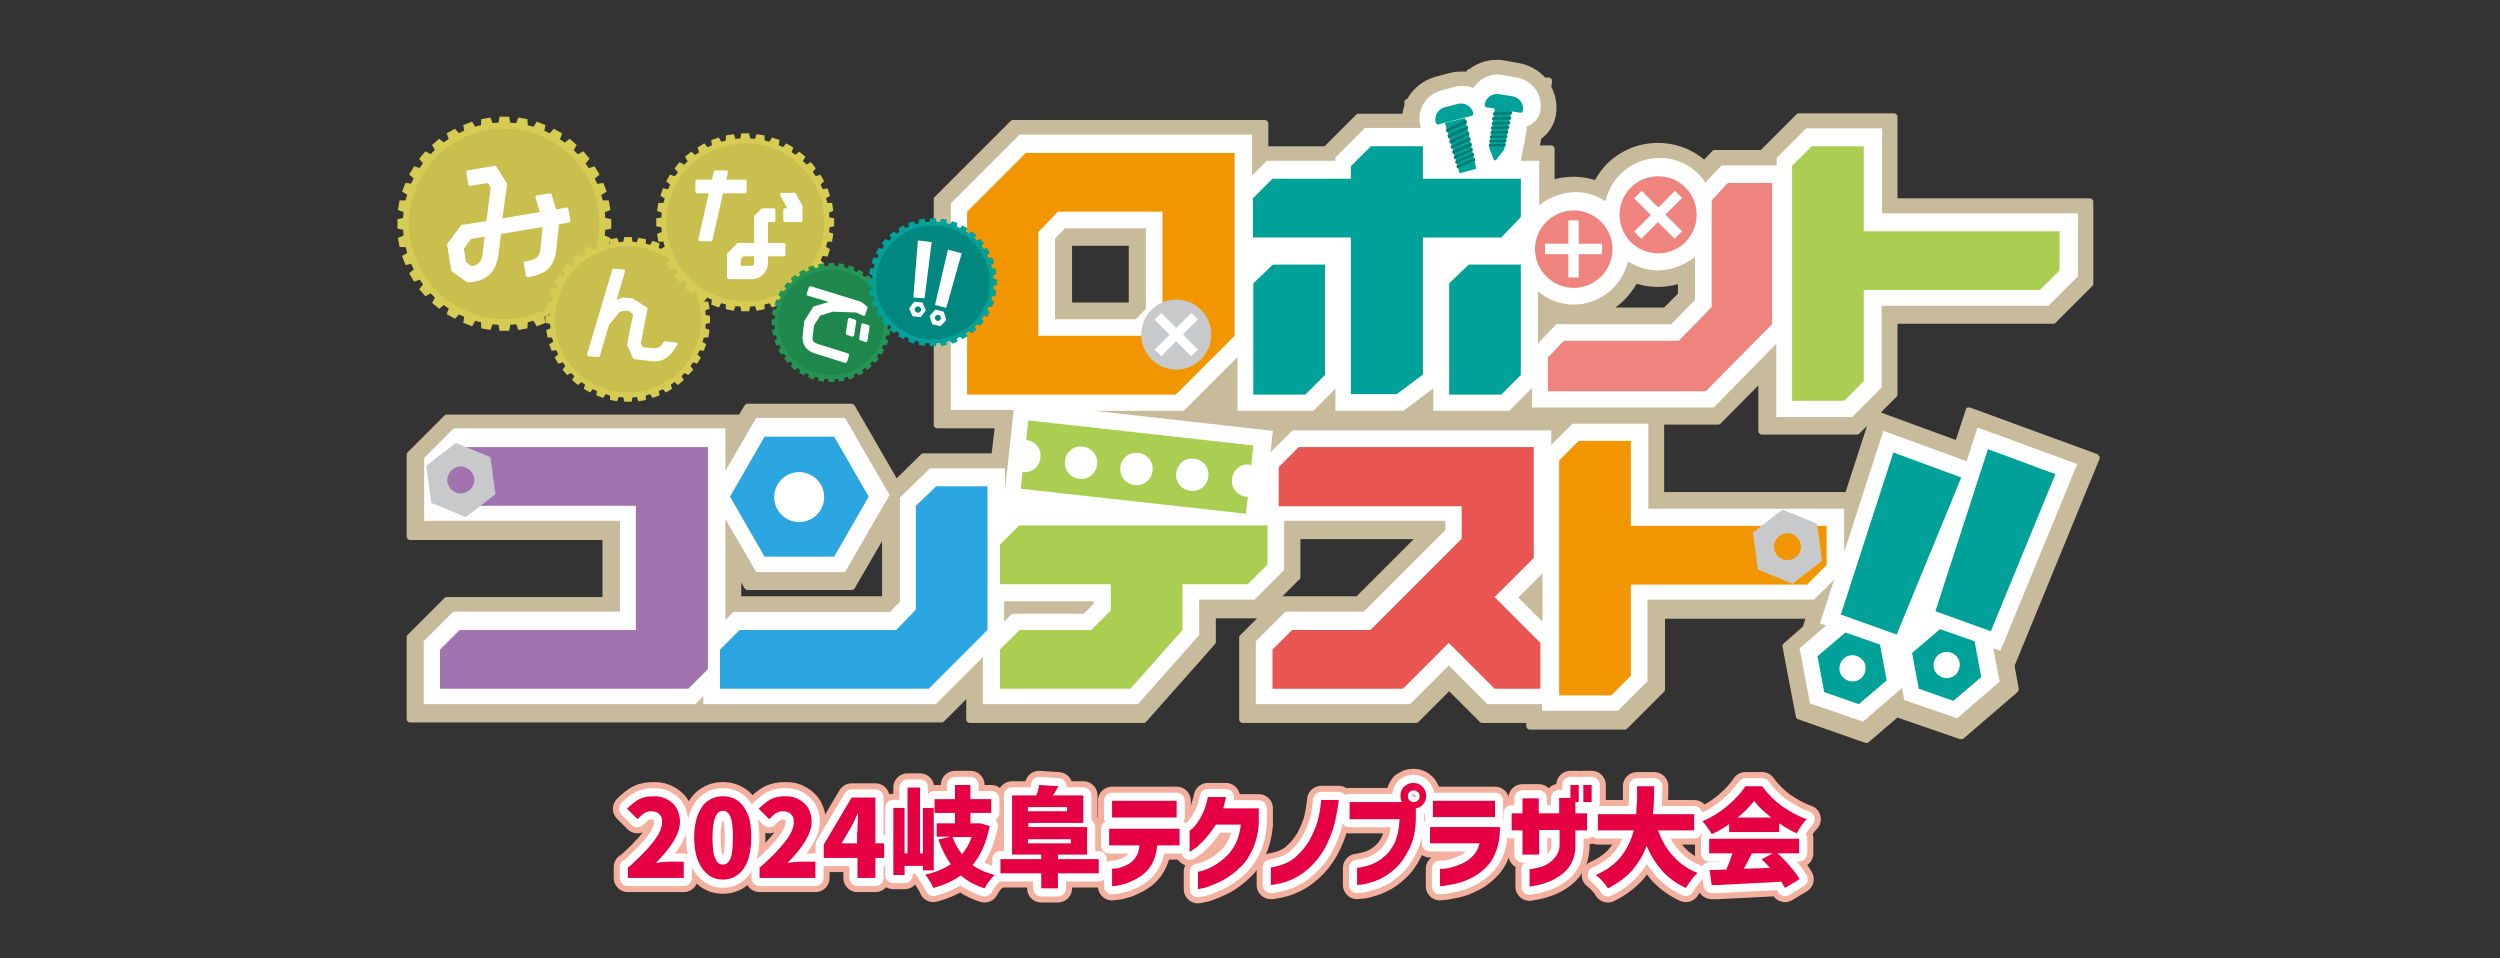 <?xml version="1.0" encoding="UTF-8"?>
<svg xmlns="http://www.w3.org/2000/svg" id="_レイヤー_1" data-name="レイヤー 1" version="1.1" viewBox="0 0 600 230">
  <rect x="0" y="0" width="600" height="230" fill="#333333" stroke="none"/>
  <defs>
    <style>
      .cls-1 {
        fill: #1e884c;
      }

      .cls-1, .cls-2, .cls-3, .cls-4, .cls-5, .cls-6, .cls-7, .cls-8, .cls-9, .cls-10, .cls-11, .cls-12, .cls-13, .cls-14, .cls-15, .cls-16, .cls-17 {
        stroke-width: 0px;
      }

      .cls-2 {
        fill: #d6cc54;
      }

      .cls-3 {
        fill: #2ca6e0;
      }

      .cls-4 {
        fill: #a174af;
      }

      .cls-5 {
        fill: #e95550;
      }

      .cls-6 {
        fill: #f29600;
      }

      .cls-18 {
        stroke-width: 3.9px;
      }

      .cls-18, .cls-19 {
        stroke: #fff;
      }

      .cls-18, .cls-19, .cls-20 {
        stroke-linejoin: round;
      }

      .cls-18, .cls-20 {
        fill: none;
        stroke-linecap: round;
      }

      .cls-7 {
        fill: #c8c9ca;
      }

      .cls-8 {
        fill: #00a199;
      }

      .cls-19 {
        stroke-width: .8px;
      }

      .cls-19, .cls-16 {
        fill: #fff;
      }

      .cls-9 {
        fill: #008780;
      }

      .cls-10 {
        fill: #c9bf4f;
      }

      .cls-20 {
        stroke: #f4b09f;
        stroke-width: 6.8px;
      }

      .cls-11 {
        fill: #e50044;
      }

      .cls-12 {
        fill: #a9ce52;
      }

      .cls-13 {
        fill: #249353;
      }

      .cls-14 {
        fill: #c8bb9b;
      }

      .cls-15 {
        fill: #ee847d;
      }

      .cls-17 {
        fill: #007d73;
      }
    </style>
  </defs>
  <g>
    <path class="cls-14" d="M503.6,109.3c0-.2-.3-.4-.5-.4l-30.3-11.1c-.2,0-.4,0-.6,0-.2,0-.3.3-.4.5l-2.4,7.3-18-6.6,3.8-3.8c.2-.2.2-.4.2-.6v-16.9h37.3c.2,0,.4,0,.6-.2l8.9-8.9c.2-.2.2-.4.2-.6v-19.6c0-.4-.4-.8-.8-.8h-46.2v-19.6c0-.4-.4-.8-.8-.8h-22.8c-.2,0-.4,0-.6.2l-8.6,8.6h-11.1c-.2,0-.4,0-.6.3l-1.9,2c-6.9-5.7-16.9-5.3-23.3,1-1.2,1.2-2.1,2.5-2.9,3.9-3.2-1-6.5-1-9.7-.2v-7.3c0-.4-.4-.8-.8-.8h-2.7l.3-1.6s0,0,0,0c1.9-1.4,3.1-3.4,3.5-5.6.4-2.4,0-4.8-1.1-6.9l.2-1.2c0-.2,0-.5-.2-.7-.2-.2-.4-.3-.6-.3h-.9c-1.7-1.9-4-3.1-6.5-3.5l-3.4-.6c-2.9-.5-5.9.3-8.3,2.1-.1,0-.3,0-.4.2-.1,0-.2.2-.3.4-1.3-.1-2.6,0-3.9.3l-3.4.9c-2.9.8-5.4,2.7-6.9,5.4h-.1c-.2,0-.4.2-.5.4-.1.2-.1.4,0,.6v.3c-.2.7-.4,1.4-.5,2.2h-10.5c-.2,0-.4,0-.6.2l-7.6,7.6h-13.5v-5.5c0-.4-.4-.8-.8-.8h-60.4c-.2,0-.4,0-.6.2l-18.3,18.3c-.2.2-.2.4-.2.6v54.1c0,.4.4.8.8.8h13.8l-.7,6h-16.3c-.2,0-.4,0-.6.2l-5.9,5.8-10.1-17.5c-.1-.2-.4-.4-.7-.4h-25c-.3,0-.6.2-.7.4l-1.3,2.2c0,0-.2,0-.3,0h-69.8c-.2,0-.4,0-.6.2l-8.9,8.9c-.2.2-.2.4-.2.6v19.6c0,.4.4.8.8.8h46.2v13.7h-37.3c-.2,0-.4,0-.6.2l-8.9,8.9c-.2.2-.2.4-.2.6v19.6c0,.4.4.8.8.8h127.5c.2,0,.4,0,.6-.2l5.4-5.4v4.9c0,.4.4.8.8.8h41.8c.2,0,.4,0,.6-.3l16.5-18.6c.1-.1.2-.3.2-.5v-5.7h9.9l-4.1,4.1c-.2.2-.2.4-.2.6v19.6c0,.4.4.8.8.8h41.6c.2,0,.4,0,.6-.2l7.4-7.4,7.4,7.4c.2.2.4.2.6.2h10.5v.8c0,.4.4.8.8.8h22.8c.2,0,.4,0,.6-.2l8.9-8.9c.2-.2.2-.4.2-.6v-16.9h33.7l-.6,1.9-4.6,4c-.2.2-.3.5-.3.8l3.2,16.8c0,.3.3.5.5.6l16.2,5.7c0,0,.2,0,.3,0,.2,0,.4,0,.5-.2l6.9-5.9,15,5.2c.3,0,.6,0,.8-.1l13-11.2c.2-.2.3-.5.3-.8l-1-5.5,20.4-49.7c0-.2,0-.4,0-.6ZM442.9,118.1h-43.5v-16.2h12.9c.2,0,.4,0,.6-.2l9.1-9.2v11c0,.4.4.8.8.8h22.8c.2,0,.4,0,.6-.2l1.9-1.9-5.2,16ZM402.7,70.5l-3.3,3.3h-11.7c2.1-1.5,3.8-3.5,5.1-5.7,3.2,1,6.6,1,9.9.1v2.3ZM257.3,72.6v-13.6h0c0,0,13.6,0,13.6,0v13.6h0c0,0-13.6,0-13.6,0ZM311.9,139.1c.2-.2.2-.4.2-.6v-9.1h27.2l-13.7,13.7h-17.8l4.1-4.1ZM211.7,129.7v13.4h0c0,0-33.8,0-33.8,0v-3.3l.8,1.4c.1.2.4.4.7.4h25c.3,0,.6-.2.7-.4l6.7-11.5Z"></path>
    <path class="cls-16" d="M498.6,111.4l-24-8.8-2.6,8.1-20-7.3-9.4,29.1v-10.4h-47v-20.4h-18.2l-5.1,5.1v-3.5h-62.1l-5.3,5.3.6-5.2-42.9-4.8h21.5l12.9-12.9v12.9h18.2l5.3-5.3v5.3h16.3l7.2-5.4v5.4h18.2l5.5-5.5v4.7h43.6l15-15.3v17.6h18.2l7.1-7.1v-19.6h40l7.1-7.1v-15.1h-47v-20.4h-18.2l-7.1,7.1v1.8h-13.2l-3.9,4.1c-.5-.7-1-1.4-1.6-2h0c-5.2-5.2-13.6-5.2-18.8,0-1.9,1.9-3,4.1-3.6,6.5-2.1-1.4-4.6-2.2-7.3-2.2s-6.3,1.2-8.6,3.2v-10.7h-4.4l.6-3.2.2-.9h0l.2-.8v-.3h0l.2-1.2h0l.2-1.2v-.7c.6-.1,1-.4,1.4-.7,1-.7,1.7-1.8,1.9-3,.3-1.8-.1-3.7-1.2-5.2-1.1-1.5-2.7-2.5-4.5-2.8l-3.4-.6c-2.8-.5-5.5.8-7,3.1-1.3-.5-2.8-.6-4.3-.3l-3.4.9c-3.7,1-6,4.8-5,8.5,0,.2.1.3.2.5h-13.5l-7.1,7.1v.8h-16.5l-3.5,3.5v-9.8h-55.8l-16.5,16.5v49.6h15.1l-2.1,19.2v-5.2h-18l-7.2,7v25l-2.4,2.5h-37.6l-1.9,1.9v-24.2l7.4,12.7h21.3l10.7-18.5-10.7-18.5h-21.3l-7.4,12.7v-10.2h-65.2l-7.1,7.1v15.1h47v21.8h-40l-7.1,7.1v15.1h65.2l1.9-1.9v1.9h55.8l11.3-11.3v11.3h37.2l14.7-16.6v-8.5h13.3l7.1-7.1v-11.8h38.7v2.2l-19.6,19.6h-18.8l-7.1,7.1v15.1h37l9.3-9.3,9.3,9.3h13.1v1.6h18.2l7.1-7.1v-19.6h40l4.8-4.8-3.4,10.5,1.5.5-6.4,5.5,2.5,13.2,12.7,4.4,9.4-8.1.5,2.9,12.7,4.4,10.2-8.8-1.5-8,1.7.6,18.6-45.2ZM275,54.8v19.3l-2.4,2.5h-19.4v-19.3l2.4-2.5h19.4ZM406.7,72.1l-5.6,5.7h-27.6l-4.4,4.7v-12.6c2.3,2,5.3,3.2,8.6,3.2,6.3,0,11.7-4.5,13-10.4,2.2,1.5,4.8,2.2,7.3,2.2s6.3-1.1,8.8-3.3v10.6ZM241,144.3h21.5v.6l-2.4,2.4h-17.2l-1.9,1.9v-4.9ZM364.4,143.4l5.8-5.8v11.6l-5.8-5.8Z"></path>
    <g>
      <path class="cls-12" d="M299.9,111.6c.1,0,.2,0,.4.1l.5-4.8-54-6-.5,4.7s0,0,0,0c2.1.2,3.7,2.1,3.4,4.3-.2,2.1-2.1,3.7-4.3,3.4,0,0,0,0,0,0l-.4,4,54,6,.5-4.1c-.1,0-.3,0-.4,0-2.1-.2-3.7-2.1-3.4-4.3.2-2.1,2.1-3.7,4.3-3.4ZM259,114.9c-2.1-.2-3.7-2.1-3.4-4.3.2-2.1,2.1-3.7,4.3-3.4,2.1.2,3.7,2.1,3.4,4.3-.2,2.1-2.1,3.7-4.3,3.4ZM272.3,116.4c-2.1-.2-3.7-2.1-3.4-4.3.2-2.1,2.1-3.7,4.3-3.4,2.1.2,3.7,2.1,3.4,4.3-.2,2.1-2.1,3.7-4.3,3.4ZM285.7,117.8c-2.1-.2-3.7-2.1-3.4-4.3s2.1-3.7,4.3-3.4c2.1.2,3.7,2.1,3.4,4.3-.2,2.1-2.1,3.7-4.3,3.4Z"></path>
      <g>
        <path class="cls-8" d="M347,25.5h3.5c1.6,0,3,1.3,3,3h0c0,.4-.3.6-.6.6h-8.1c-.4,0-.6-.3-.6-.6h0c0-1.6,1.3-3,3-3Z" transform="translate(4.2 88) rotate(-14.5)"></path>
        <polygon class="cls-8" points="354.3 40.5 350.3 41.6 346.8 29.5 351.6 28.3 354.3 40.5"></polygon>
        <g>
          <polygon class="cls-17" points="352.1 29.5 347.2 31.8 347 31 351.9 28.7 352.1 29.5"></polygon>
          <polygon class="cls-17" points="352.4 30.9 347.6 33.2 347.4 32.4 352.2 30.2 352.4 30.9"></polygon>
          <polygon class="cls-17" points="352.7 32.3 348 34.5 347.8 33.8 352.5 31.6 352.7 32.3"></polygon>
          <polygon class="cls-17" points="353 33.6 348.3 35.7 348.1 35.1 352.8 32.9 353 33.6"></polygon>
          <polygon class="cls-17" points="353.3 34.9 348.7 37 348.5 36.3 353.1 34.2 353.3 34.9"></polygon>
          <polygon class="cls-17" points="353.5 36.1 349 38.2 348.9 37.5 353.4 35.5 353.5 36.1"></polygon>
          <polygon class="cls-17" points="353.8 37.3 349.4 39.3 349.2 38.7 353.7 36.7 353.8 37.3"></polygon>
          <polygon class="cls-17" points="354.1 38.5 349.7 40.4 349.5 39.8 353.9 37.9 354.1 38.5"></polygon>
        </g>
      </g>
      <g>
        <path class="cls-8" d="M359.3,22.6h3.5c1.6,0,3,1.3,3,3h0c0,.4-.3.6-.6.6h-8.1c-.4,0-.6-.3-.6-.6h0c0-1.6,1.3-3,3-3Z" transform="translate(8.5 -57.2) rotate(9.2)"></path>
        <polygon class="cls-8" points="358.8 25.6 357.4 35.4 358.5 38.4 359 38.5 361 35.9 362.8 26.3 358.8 25.6"></polygon>
        <g>
          <polygon class="cls-17" points="362.8 27.5 358.3 27.6 358.4 27 362.9 26.8 362.8 27.5"></polygon>
          <polygon class="cls-17" points="362.6 28.7 358.1 28.8 358.2 28.1 362.7 28 362.6 28.7"></polygon>
          <polygon class="cls-17" points="362.4 29.8 358 29.9 358.1 29.3 362.5 29.2 362.4 29.8"></polygon>
          <polygon class="cls-17" points="362.1 30.9 357.8 31 357.9 30.4 362.3 30.3 362.1 30.9"></polygon>
          <polygon class="cls-17" points="361.9 32 357.7 32.1 357.8 31.5 362 31.4 361.9 32"></polygon>
          <polygon class="cls-17" points="361.7 33.1 357.6 33.1 357.6 32.6 361.8 32.5 361.7 33.1"></polygon>
          <polygon class="cls-17" points="361.5 34.1 357.4 34.1 357.5 33.6 361.6 33.5 361.5 34.1"></polygon>
          <polygon class="cls-17" points="361.3 35.1 357.3 35.1 357.4 34.6 361.4 34.5 361.3 35.1"></polygon>
        </g>
      </g>
      <path class="cls-15" d="M377.7,50.5c-5.1,0-9.3,4.2-9.3,9.3s4.2,9.3,9.3,9.3,9.3-4.2,9.3-9.3-4.2-9.3-9.3-9.3ZM378.9,61v5.6h-2.5v-5.6h-5.6v-2.5h5.6v-5.6h2.5v5.6h5.6v2.5h-5.6Z"></path>
      <path class="cls-15" d="M404.5,45c-3.6-3.6-9.5-3.6-13.1,0-3.6,3.6-3.6,9.5,0,13.1,3.6,3.6,9.5,3.6,13.1,0,3.6-3.6,3.6-9.5,0-13.1ZM403.7,55.5l-1.8,1.8-4-4-4,4-1.7-1.7,4-4-4-4,1.8-1.8,4,4,4-4,1.7,1.7-4,4,4,4Z"></path>
      <path class="cls-3" d="M200.2,104.8h-16.7l-8.3,14.4,8.3,14.4h16.7l8.3-14.4-8.3-14.4ZM191.8,125.3c-3.3,0-6-2.7-6-6s2.7-6,6-6,6,2.7,6,6-2.7,6-6,6Z"></path>
      <path class="cls-6" d="M296.3,80.6l-14.1,14.1h-50.1v-43.9l14.1-14.1h50.1v43.9ZM274.3,80.6l4.7-4.9v-24.9h-25.1l-4.7,4.9v24.9h25.1Z"></path>
      <path class="cls-8" d="M324.3,39.8l4.7-4.7h12.5v7.8h23.5v9.2l-4.7,4.9h-18.8v32.9l-6.3,4.7h-11v-37.6h-23.5v-9.4l4.7-4.7h18.8v-3.1ZM300.8,68l4.7-4.5h12.5v26.5l-4.7,4.7h-12.5v-26.6ZM347.8,68l4.7-4.5h12.5v26.5l-4.7,4.7h-12.5v-26.6Z"></path>
      <path class="cls-15" d="M425.3,44v33.8l-15.9,16.1h-37.9v-8.1l3.8-4h27.6l7.9-8.1v-25.6l3.9-4.2h10.7Z"></path>
      <path class="cls-12" d="M430.1,39.8l4.7-4.7h12.5v20.4h47v9.4l-4.7,4.7h-42.3v21.9l-4.7,4.7h-12.5v-56.4Z"></path>
      <path class="cls-4" d="M110.3,151.2h42.3v-29.8h-47v-9.4l4.7-4.7h59.6v53.3l-4.7,4.7h-59.6v-9.4l4.7-4.7Z"></path>
      <path class="cls-3" d="M237,116.7v34.5l-14.1,14.1h-50.1v-9.4l4.7-4.7h37.6l4.7-4.9v-24.9l4.9-4.7h12.4Z"></path>
      <path class="cls-12" d="M239.9,130.8l4.7-4.7h59.6v9.4l-4.7,4.7h-15.7v11l-12.5,14.1h-31.3v-9.4l4.7-4.7h17.2l4.7-4.7v-6.3h-26.6v-9.4Z"></path>
      <path class="cls-5" d="M311.7,107.3h56.4v26.6l-9.4,9.4,11,11v11h-11l-11-11-11,11h-31.3v-9.4l4.7-4.7h18.8l21.9-21.9v-7.8h-43.9v-9.4l4.7-4.7Z"></path>
      <path class="cls-6" d="M374.2,110.5l4.7-4.7h12.5v20.4h47v9.4l-4.7,4.7h-42.3v21.9l-4.7,4.7h-12.5v-56.4Z"></path>
      <g>
        <path class="cls-8" d="M451.2,154.7l-8.3-2.9-6.7,5.7,1.6,8.6,8.3,2.9,6.7-5.7-1.6-8.6ZM441.5,161c-.3-1.7.8-3.4,2.5-3.7,1.7-.3,3.4.8,3.7,2.5.3,1.7-.8,3.4-2.5,3.7-1.7.3-3.4-.8-3.7-2.5Z"></path>
        <polygon class="cls-8" points="454.4 108.6 441.8 147.5 455.2 152.3 470.7 114.6 454.4 108.6"></polygon>
      </g>
      <g>
        <path class="cls-8" d="M473.9,153.9l-8.3-2.9-6.7,5.7,1.6,8.6,8.3,2.9,6.7-5.7-1.6-8.6ZM464.1,160.2c-.3-1.7.8-3.4,2.5-3.7,1.7-.3,3.4.8,3.7,2.5.3,1.7-.8,3.4-2.5,3.7-1.7.3-3.4-.8-3.7-2.5Z"></path>
        <polygon class="cls-8" points="477.1 107.8 464.5 146.7 477.8 151.5 493.3 113.8 477.1 107.8"></polygon>
      </g>
    </g>
    <path class="cls-7" d="M436.1,125.7l-8.3-3.4-7.1,5.5,1.2,8.9,8.3,3.4,7.1-5.5-1.2-8.9ZM427.8,134.2c-1.7-.7-2.5-2.6-1.8-4.2s2.6-2.5,4.2-1.8,2.5,2.6,1.8,4.2-2.6,2.5-4.2,1.8Z"></path>
    <path class="cls-7" d="M117.7,109.7l-8.3-3.4-7.1,5.5,1.2,8.9,8.3,3.4,7.1-5.5-1.2-8.9ZM109.4,118.2c-1.7-.7-2.5-2.6-1.8-4.2.7-1.7,2.6-2.5,4.2-1.8s2.5,2.6,1.8,4.2-2.6,2.5-4.2,1.8Z"></path>
    <g>
      <circle class="cls-7" cx="282.3" cy="80.3" r="8.4"></circle>
      <path class="cls-16" d="M287.5,76.7l-3.6,3.6,3.6,3.6-1.6,1.6-3.6-3.6-3.6,3.6-1.6-1.6,3.6-3.6-3.6-3.6,1.6-1.6,3.6,3.6,3.6-3.6,1.6,1.6Z"></path>
    </g>
    <g>
      <g>
        <circle class="cls-2" cx="121" cy="53.7" r="24.3"></circle>
        <circle class="cls-10" cx="121" cy="53.7" r="22.9"></circle>
        <g>
          <g>
            <polygon class="cls-2" points="122.7 30.9 119.4 30.9 119.9 28 122.2 28 122.7 30.9"></polygon>
            <polygon class="cls-2" points="119.4 76.6 122.7 76.6 122.2 79.4 119.9 79.4 119.4 76.6"></polygon>
          </g>
          <g>
            <polygon class="cls-2" points="118.7 30.9 115.4 31.5 115.5 28.6 117.7 28.2 118.7 30.9"></polygon>
            <polygon class="cls-2" points="123.4 76.5 126.7 75.9 126.6 78.8 124.4 79.2 123.4 76.5"></polygon>
          </g>
          <g>
            <polygon class="cls-2" points="114.8 31.7 111.6 32.8 111.2 30 113.3 29.2 114.8 31.7"></polygon>
            <polygon class="cls-2" points="127.3 75.8 130.4 74.6 130.9 77.5 128.8 78.3 127.3 75.8"></polygon>
          </g>
          <g>
            <polygon class="cls-2" points="111.1 33.1 108.2 34.8 107.2 32 109.2 30.9 111.1 33.1"></polygon>
            <polygon class="cls-2" points="131 74.4 133.9 72.7 134.9 75.4 132.9 76.5 131 74.4"></polygon>
          </g>
          <g>
            <polygon class="cls-2" points="107.6 35.1 105.1 37.3 103.7 34.8 105.4 33.3 107.6 35.1"></polygon>
            <polygon class="cls-2" points="134.5 72.3 137 70.1 138.4 72.7 136.7 74.1 134.5 72.3"></polygon>
          </g>
          <g>
            <polygon class="cls-2" points="104.6 37.7 102.5 40.3 100.6 38.1 102.1 36.3 104.6 37.7"></polygon>
            <polygon class="cls-2" points="137.5 69.7 139.6 67.1 141.5 69.4 140 71.1 137.5 69.7"></polygon>
          </g>
          <g>
            <polygon class="cls-2" points="102.1 40.8 100.4 43.7 98.2 41.9 99.4 39.9 102.1 40.8"></polygon>
            <polygon class="cls-2" points="140 66.6 141.7 63.7 143.9 65.6 142.7 67.6 140 66.6"></polygon>
          </g>
          <g>
            <polygon class="cls-2" points="100.1 44.3 99 47.5 96.5 46 97.3 43.9 100.1 44.3"></polygon>
            <polygon class="cls-2" points="142 63.1 143.1 60 145.6 61.4 144.8 63.6 142 63.1"></polygon>
          </g>
          <g>
            <polygon class="cls-2" points="98.8 48.1 98.2 51.4 95.5 50.4 95.9 48.1 98.8 48.1"></polygon>
            <polygon class="cls-2" points="143.3 59.3 143.9 56 146.5 57.1 146.1 59.3 143.3 59.3"></polygon>
          </g>
          <g>
            <polygon class="cls-2" points="98.2 52 98.2 55.4 95.4 54.9 95.4 52.6 98.2 52"></polygon>
            <polygon class="cls-2" points="143.9 55.4 143.9 52 146.7 52.6 146.7 54.9 143.9 55.4"></polygon>
          </g>
          <g>
            <polygon class="cls-2" points="98.2 56 98.8 59.3 95.9 59.3 95.5 57.1 98.2 56"></polygon>
            <polygon class="cls-2" points="143.9 51.4 143.3 48.1 146.1 48.1 146.5 50.4 143.9 51.4"></polygon>
          </g>
          <g>
            <polygon class="cls-2" points="99 60 100.1 63.1 97.3 63.6 96.5 61.4 99 60"></polygon>
            <polygon class="cls-2" points="143.1 47.5 142 44.3 144.8 43.9 145.6 46 143.1 47.5"></polygon>
          </g>
          <g>
            <polygon class="cls-2" points="100.4 63.7 102.1 66.6 99.4 67.6 98.2 65.6 100.4 63.7"></polygon>
            <polygon class="cls-2" points="141.7 43.7 140 40.8 142.7 39.9 143.9 41.9 141.7 43.7"></polygon>
          </g>
          <g>
            <polygon class="cls-2" points="102.5 67.1 104.6 69.7 102.1 71.1 100.6 69.4 102.5 67.1"></polygon>
            <polygon class="cls-2" points="139.6 40.3 137.5 37.7 140 36.3 141.5 38.1 139.6 40.3"></polygon>
          </g>
          <g>
            <polygon class="cls-2" points="105.1 70.1 107.6 72.3 105.4 74.1 103.7 72.7 105.1 70.1"></polygon>
            <polygon class="cls-2" points="137 37.3 134.5 35.1 136.7 33.3 138.4 34.8 137 37.3"></polygon>
          </g>
          <g>
            <polygon class="cls-2" points="108.2 72.7 111.1 74.4 109.2 76.5 107.2 75.4 108.2 72.7"></polygon>
            <polygon class="cls-2" points="133.9 34.8 131 33.1 132.9 30.9 134.9 32 133.9 34.8"></polygon>
          </g>
          <g>
            <polygon class="cls-2" points="111.6 74.6 114.8 75.8 113.3 78.3 111.2 77.5 111.6 74.6"></polygon>
            <polygon class="cls-2" points="130.4 32.8 127.3 31.7 128.8 29.2 130.9 30 130.4 32.8"></polygon>
          </g>
          <g>
            <polygon class="cls-2" points="115.4 75.9 118.7 76.5 117.7 79.2 115.5 78.8 115.4 75.9"></polygon>
            <polygon class="cls-2" points="126.7 31.5 123.4 30.9 124.4 28.2 126.6 28.6 126.7 31.5"></polygon>
          </g>
        </g>
      </g>
      <g>
        <circle class="cls-2" cx="150.7" cy="76.7" r="18.7"></circle>
        <circle class="cls-10" cx="150.7" cy="76.7" r="17.6"></circle>
        <g>
          <g>
            <polygon class="cls-2" points="152 59.1 149.4 59.1 149.8 56.9 151.6 56.9 152 59.1"></polygon>
            <polygon class="cls-2" points="149.4 94.2 152 94.2 151.6 96.4 149.8 96.4 149.4 94.2"></polygon>
          </g>
          <g>
            <polygon class="cls-2" points="148.9 59.1 146.4 59.6 146.4 57.4 148.1 57.1 148.9 59.1"></polygon>
            <polygon class="cls-2" points="152.5 94.2 155 93.7 155 96 153.2 96.3 152.5 94.2"></polygon>
          </g>
          <g>
            <polygon class="cls-2" points="145.9 59.7 143.5 60.6 143.1 58.4 144.8 57.8 145.9 59.7"></polygon>
            <polygon class="cls-2" points="155.5 93.6 157.9 92.7 158.3 94.9 156.6 95.5 155.5 93.6"></polygon>
          </g>
          <g>
            <polygon class="cls-2" points="143 60.8 140.8 62.1 140.1 60 141.6 59.1 143 60.8"></polygon>
            <polygon class="cls-2" points="158.3 92.5 160.6 91.2 161.3 93.3 159.8 94.2 158.3 92.5"></polygon>
          </g>
          <g>
            <polygon class="cls-2" points="140.4 62.4 138.4 64 137.3 62.1 138.7 61 140.4 62.4"></polygon>
            <polygon class="cls-2" points="161 91 163 89.3 164.1 91.2 162.7 92.4 161 91"></polygon>
          </g>
          <g>
            <polygon class="cls-2" points="138.1 64.4 136.4 66.4 135 64.7 136.1 63.3 138.1 64.4"></polygon>
            <polygon class="cls-2" points="163.3 89 165 87 166.4 88.7 165.2 90 163.3 89"></polygon>
          </g>
          <g>
            <polygon class="cls-2" points="136.1 66.8 134.8 69 133.1 67.6 134 66 136.1 66.8"></polygon>
            <polygon class="cls-2" points="165.3 86.6 166.5 84.3 168.2 85.8 167.3 87.3 165.3 86.6"></polygon>
          </g>
          <g>
            <polygon class="cls-2" points="134.6 69.4 133.7 71.9 131.8 70.7 132.4 69.1 134.6 69.4"></polygon>
            <polygon class="cls-2" points="166.8 83.9 167.6 81.5 169.5 82.6 168.9 84.2 166.8 83.9"></polygon>
          </g>
          <g>
            <polygon class="cls-2" points="133.6 72.3 133.2 74.9 131.1 74.1 131.4 72.4 133.6 72.3"></polygon>
            <polygon class="cls-2" points="167.8 81 168.2 78.4 170.3 79.2 170 81 167.8 81"></polygon>
          </g>
          <g>
            <polygon class="cls-2" points="133.1 75.4 133.1 78 130.9 77.5 130.9 75.8 133.1 75.4"></polygon>
            <polygon class="cls-2" points="168.3 78 168.3 75.4 170.4 75.8 170.4 77.5 168.3 78"></polygon>
          </g>
          <g>
            <polygon class="cls-2" points="133.2 78.4 133.6 81 131.4 81 131.1 79.2 133.2 78.4"></polygon>
            <polygon class="cls-2" points="168.2 74.9 167.8 72.3 170 72.4 170.3 74.1 168.2 74.9"></polygon>
          </g>
          <g>
            <polygon class="cls-2" points="133.7 81.5 134.6 83.9 132.4 84.2 131.8 82.6 133.7 81.5"></polygon>
            <polygon class="cls-2" points="167.6 71.9 166.8 69.4 168.9 69.1 169.5 70.7 167.6 71.9"></polygon>
          </g>
          <g>
            <polygon class="cls-2" points="134.8 84.3 136.1 86.6 134 87.3 133.1 85.8 134.8 84.3"></polygon>
            <polygon class="cls-2" points="166.5 69 165.3 66.8 167.3 66 168.2 67.6 166.5 69"></polygon>
          </g>
          <g>
            <polygon class="cls-2" points="136.4 87 138.1 89 136.1 90 135 88.7 136.4 87"></polygon>
            <polygon class="cls-2" points="165 66.4 163.3 64.4 165.2 63.3 166.4 64.7 165 66.4"></polygon>
          </g>
          <g>
            <polygon class="cls-2" points="138.4 89.3 140.4 91 138.7 92.4 137.3 91.2 138.4 89.3"></polygon>
            <polygon class="cls-2" points="163 64 161 62.4 162.7 61 164.1 62.1 163 64"></polygon>
          </g>
          <g>
            <polygon class="cls-2" points="140.8 91.2 143 92.5 141.6 94.2 140.1 93.3 140.8 91.2"></polygon>
            <polygon class="cls-2" points="160.6 62.1 158.3 60.8 159.8 59.1 161.3 60 160.6 62.1"></polygon>
          </g>
          <g>
            <polygon class="cls-2" points="143.5 92.7 145.9 93.6 144.8 95.5 143.1 94.9 143.5 92.7"></polygon>
            <polygon class="cls-2" points="157.9 60.6 155.5 59.7 156.6 57.8 158.3 58.4 157.9 60.6"></polygon>
          </g>
          <g>
            <polygon class="cls-2" points="146.4 93.7 148.9 94.2 148.1 96.3 146.4 96 146.4 93.7"></polygon>
            <polygon class="cls-2" points="155 59.6 152.5 59.1 153.2 57.1 155 57.4 155 59.6"></polygon>
          </g>
        </g>
      </g>
      <g>
        <circle class="cls-2" cx="178.9" cy="53.4" r="20.2"></circle>
        <circle class="cls-10" cx="178.9" cy="53.4" r="19"></circle>
        <g>
          <g>
            <polygon class="cls-2" points="180.3 34.4 177.5 34.4 177.9 32 179.8 32 180.3 34.4"></polygon>
            <polygon class="cls-2" points="177.5 72.4 180.3 72.4 179.8 74.7 177.9 74.7 177.5 72.4"></polygon>
          </g>
          <g>
            <polygon class="cls-2" points="176.9 34.4 174.2 34.9 174.2 32.5 176.1 32.2 176.9 34.4"></polygon>
            <polygon class="cls-2" points="180.8 72.3 183.5 71.8 183.5 74.2 181.6 74.6 180.8 72.3"></polygon>
          </g>
          <g>
            <polygon class="cls-2" points="173.7 35 171 36 170.7 33.6 172.5 33 173.7 35"></polygon>
            <polygon class="cls-2" points="184 71.7 186.7 70.7 187.1 73.1 185.3 73.8 184 71.7"></polygon>
          </g>
          <g>
            <polygon class="cls-2" points="170.6 36.2 168.1 37.6 167.4 35.4 169 34.4 170.6 36.2"></polygon>
            <polygon class="cls-2" points="187.1 70.5 189.6 69.1 190.4 71.4 188.7 72.3 187.1 70.5"></polygon>
          </g>
          <g>
            <polygon class="cls-2" points="167.7 37.9 165.6 39.7 164.4 37.6 165.9 36.4 167.7 37.9"></polygon>
            <polygon class="cls-2" points="190 68.8 192.1 67 193.3 69.1 191.8 70.3 190 68.8"></polygon>
          </g>
          <g>
            <polygon class="cls-2" points="165.2 40.1 163.4 42.2 161.9 40.4 163.1 38.9 165.2 40.1"></polygon>
            <polygon class="cls-2" points="192.5 66.7 194.3 64.5 195.8 66.4 194.6 67.8 192.5 66.7"></polygon>
          </g>
          <g>
            <polygon class="cls-2" points="163.1 42.7 161.7 45.1 159.9 43.5 160.8 41.9 163.1 42.7"></polygon>
            <polygon class="cls-2" points="194.6 64.1 196 61.7 197.8 63.2 196.9 64.9 194.6 64.1"></polygon>
          </g>
          <g>
            <polygon class="cls-2" points="161.5 45.6 160.5 48.2 158.5 47 159.1 45.2 161.5 45.6"></polygon>
            <polygon class="cls-2" points="196.2 61.2 197.2 58.6 199.2 59.8 198.6 61.6 196.2 61.2"></polygon>
          </g>
          <g>
            <polygon class="cls-2" points="160.4 48.7 159.9 51.5 157.7 50.6 158 48.7 160.4 48.7"></polygon>
            <polygon class="cls-2" points="197.3 58 197.8 55.3 200 56.1 199.7 58 197.3 58"></polygon>
          </g>
          <g>
            <polygon class="cls-2" points="159.9 52 159.9 54.8 157.5 54.3 157.5 52.4 159.9 52"></polygon>
            <polygon class="cls-2" points="197.9 54.8 197.9 52 200.2 52.4 200.2 54.3 197.9 54.8"></polygon>
          </g>
          <g>
            <polygon class="cls-2" points="159.9 55.3 160.4 58 158 58 157.7 56.1 159.9 55.3"></polygon>
            <polygon class="cls-2" points="197.8 51.5 197.3 48.7 199.7 48.7 200 50.6 197.8 51.5"></polygon>
          </g>
          <g>
            <polygon class="cls-2" points="160.5 58.6 161.5 61.2 159.1 61.6 158.5 59.8 160.5 58.6"></polygon>
            <polygon class="cls-2" points="197.2 48.2 196.2 45.6 198.6 45.2 199.2 47 197.2 48.2"></polygon>
          </g>
          <g>
            <polygon class="cls-2" points="161.7 61.7 163.1 64.1 160.8 64.9 159.9 63.2 161.7 61.7"></polygon>
            <polygon class="cls-2" points="196 45.1 194.6 42.7 196.9 41.9 197.8 43.5 196 45.1"></polygon>
          </g>
          <g>
            <polygon class="cls-2" points="163.4 64.5 165.2 66.7 163.1 67.8 161.9 66.4 163.4 64.5"></polygon>
            <polygon class="cls-2" points="194.3 42.2 192.5 40.1 194.6 38.9 195.8 40.4 194.3 42.2"></polygon>
          </g>
          <g>
            <polygon class="cls-2" points="165.6 67 167.7 68.8 165.9 70.3 164.4 69.1 165.6 67"></polygon>
            <polygon class="cls-2" points="192.1 39.7 190 37.9 191.8 36.4 193.3 37.6 192.1 39.7"></polygon>
          </g>
          <g>
            <polygon class="cls-2" points="168.1 69.1 170.6 70.5 169 72.3 167.4 71.4 168.1 69.1"></polygon>
            <polygon class="cls-2" points="189.6 37.6 187.1 36.2 188.7 34.4 190.4 35.4 189.6 37.6"></polygon>
          </g>
          <g>
            <polygon class="cls-2" points="171 70.7 173.7 71.7 172.5 73.8 170.7 73.1 171 70.7"></polygon>
            <polygon class="cls-2" points="186.7 36 184 35 185.3 33 187.1 33.6 186.7 36"></polygon>
          </g>
          <g>
            <polygon class="cls-2" points="174.2 71.8 176.9 72.3 176.1 74.6 174.2 74.2 174.2 71.8"></polygon>
            <polygon class="cls-2" points="183.5 34.9 180.8 34.4 181.6 32.2 183.5 32.5 183.5 34.9"></polygon>
          </g>
        </g>
      </g>
      <g>
        <circle class="cls-13" cx="199.5" cy="77.4" r="13.6"></circle>
        <circle class="cls-1" cx="199.5" cy="77.4" r="12.7"></circle>
        <g>
          <g>
            <polygon class="cls-13" points="200.5 64.6 198.6 64.6 198.9 63.1 200.2 63.1 200.5 64.6"></polygon>
            <polygon class="cls-13" points="198.6 90.1 200.5 90.1 200.2 91.7 198.9 91.7 198.6 90.1"></polygon>
          </g>
          <g>
            <polygon class="cls-13" points="198.2 64.7 196.4 65 196.4 63.4 197.7 63.2 198.2 64.7"></polygon>
            <polygon class="cls-13" points="200.8 90.1 202.7 89.8 202.6 91.4 201.4 91.6 200.8 90.1"></polygon>
          </g>
          <g>
            <polygon class="cls-13" points="196.1 65.1 194.3 65.7 194 64.1 195.2 63.7 196.1 65.1"></polygon>
            <polygon class="cls-13" points="203 89.7 204.8 89 205 90.6 203.8 91.1 203 89.7"></polygon>
          </g>
          <g>
            <polygon class="cls-13" points="194 65.9 192.3 66.8 191.8 65.3 192.9 64.7 194 65.9"></polygon>
            <polygon class="cls-13" points="205.1 88.9 206.7 87.9 207.2 89.5 206.1 90.1 205.1 88.9"></polygon>
          </g>
          <g>
            <polygon class="cls-13" points="192.1 67 190.6 68.2 189.8 66.8 190.8 66 192.1 67"></polygon>
            <polygon class="cls-13" points="207 87.7 208.4 86.5 209.2 87.9 208.2 88.8 207 87.7"></polygon>
          </g>
          <g>
            <polygon class="cls-13" points="190.4 68.5 189.2 69.9 188.2 68.7 189 67.7 190.4 68.5"></polygon>
            <polygon class="cls-13" points="208.7 86.3 209.9 84.9 210.9 86.1 210.1 87.1 208.7 86.3"></polygon>
          </g>
          <g>
            <polygon class="cls-13" points="189 70.2 188 71.8 186.8 70.8 187.4 69.7 189 70.2"></polygon>
            <polygon class="cls-13" points="210.1 84.6 211 82.9 212.2 84 211.6 85.1 210.1 84.6"></polygon>
          </g>
          <g>
            <polygon class="cls-13" points="187.9 72.1 187.2 73.9 185.9 73.1 186.3 71.9 187.9 72.1"></polygon>
            <polygon class="cls-13" points="211.2 82.6 211.8 80.9 213.2 81.7 212.8 82.9 211.2 82.6"></polygon>
          </g>
          <g>
            <polygon class="cls-13" points="187.1 74.2 186.8 76.1 185.3 75.5 185.5 74.3 187.1 74.2"></polygon>
            <polygon class="cls-13" points="211.9 80.5 212.2 78.7 213.7 79.2 213.5 80.5 211.9 80.5"></polygon>
          </g>
          <g>
            <polygon class="cls-13" points="186.8 76.4 186.8 78.3 185.2 78 185.2 76.7 186.8 76.4"></polygon>
            <polygon class="cls-13" points="212.3 78.3 212.3 76.4 213.8 76.7 213.8 78 212.3 78.3"></polygon>
          </g>
          <g>
            <polygon class="cls-13" points="186.8 78.7 187.1 80.5 185.5 80.5 185.3 79.2 186.8 78.7"></polygon>
            <polygon class="cls-13" points="212.2 76.1 211.9 74.2 213.5 74.3 213.7 75.5 212.2 76.1"></polygon>
          </g>
          <g>
            <polygon class="cls-13" points="187.2 80.9 187.9 82.6 186.3 82.9 185.9 81.7 187.2 80.9"></polygon>
            <polygon class="cls-13" points="211.8 73.9 211.2 72.1 212.8 71.9 213.2 73.1 211.8 73.9"></polygon>
          </g>
          <g>
            <polygon class="cls-13" points="188 82.9 189 84.6 187.4 85.1 186.8 84 188 82.9"></polygon>
            <polygon class="cls-13" points="211 71.8 210.1 70.2 211.6 69.7 212.2 70.8 211 71.8"></polygon>
          </g>
          <g>
            <polygon class="cls-13" points="189.2 84.9 190.4 86.3 189 87.1 188.2 86.1 189.2 84.9"></polygon>
            <polygon class="cls-13" points="209.9 69.9 208.7 68.5 210.1 67.7 210.9 68.7 209.9 69.9"></polygon>
          </g>
          <g>
            <polygon class="cls-13" points="190.6 86.5 192.1 87.7 190.8 88.8 189.8 87.9 190.6 86.5"></polygon>
            <polygon class="cls-13" points="208.4 68.2 207 67 208.2 66 209.2 66.8 208.4 68.2"></polygon>
          </g>
          <g>
            <polygon class="cls-13" points="192.3 87.9 194 88.9 192.9 90.1 191.8 89.5 192.3 87.9"></polygon>
            <polygon class="cls-13" points="206.7 66.8 205.1 65.9 206.1 64.7 207.2 65.3 206.7 66.8"></polygon>
          </g>
          <g>
            <polygon class="cls-13" points="194.3 89 196.1 89.7 195.2 91.1 194 90.6 194.3 89"></polygon>
            <polygon class="cls-13" points="204.8 65.7 203 65.1 203.8 63.7 205 64.1 204.8 65.7"></polygon>
          </g>
          <g>
            <polygon class="cls-13" points="196.4 89.8 198.2 90.1 197.7 91.6 196.4 91.4 196.4 89.8"></polygon>
            <polygon class="cls-13" points="202.7 65 200.8 64.7 201.4 63.2 202.6 63.4 202.7 65"></polygon>
          </g>
        </g>
      </g>
      <g>
        <circle class="cls-8" cx="223.9" cy="67.8" r="14.6"></circle>
        <circle class="cls-9" cx="223.9" cy="67.8" r="13.7"></circle>
        <g>
          <g>
            <polygon class="cls-8" points="224.9 54.1 222.9 54.1 223.2 52.4 224.6 52.4 224.9 54.1"></polygon>
            <polygon class="cls-8" points="222.9 81.4 224.9 81.4 224.6 83.1 223.2 83.1 222.9 81.4"></polygon>
          </g>
          <g>
            <polygon class="cls-8" points="222.5 54.1 220.5 54.4 220.5 52.7 221.9 52.5 222.5 54.1"></polygon>
            <polygon class="cls-8" points="225.3 81.4 227.2 81.1 227.2 82.8 225.9 83 225.3 81.4"></polygon>
          </g>
          <g>
            <polygon class="cls-8" points="220.1 54.5 218.2 55.2 218 53.5 219.3 53.1 220.1 54.5"></polygon>
            <polygon class="cls-8" points="227.6 81 229.5 80.3 229.8 82 228.5 82.5 227.6 81"></polygon>
          </g>
          <g>
            <polygon class="cls-8" points="217.9 55.4 216.2 56.4 215.6 54.8 216.8 54.1 217.9 55.4"></polygon>
            <polygon class="cls-8" points="229.8 80.1 231.6 79.1 232.2 80.7 231 81.4 229.8 80.1"></polygon>
          </g>
          <g>
            <polygon class="cls-8" points="215.8 56.6 214.3 57.9 213.5 56.4 214.5 55.5 215.8 56.6"></polygon>
            <polygon class="cls-8" points="231.9 78.9 233.4 77.6 234.3 79.1 233.2 80 231.9 78.9"></polygon>
          </g>
          <g>
            <polygon class="cls-8" points="214 58.2 212.7 59.7 211.6 58.4 212.5 57.3 214 58.2"></polygon>
            <polygon class="cls-8" points="233.7 77.3 235 75.8 236.1 77.1 235.2 78.2 233.7 77.3"></polygon>
          </g>
          <g>
            <polygon class="cls-8" points="212.5 60 211.5 61.8 210.2 60.7 210.9 59.5 212.5 60"></polygon>
            <polygon class="cls-8" points="235.2 75.5 236.2 73.7 237.5 74.9 236.9 76 235.2 75.5"></polygon>
          </g>
          <g>
            <polygon class="cls-8" points="211.3 62.1 210.7 64 209.2 63.1 209.6 61.8 211.3 62.1"></polygon>
            <polygon class="cls-8" points="236.4 73.4 237.1 71.5 238.6 72.4 238.1 73.7 236.4 73.4"></polygon>
          </g>
          <g>
            <polygon class="cls-8" points="210.6 64.4 210.2 66.4 208.6 65.8 208.8 64.4 210.6 64.4"></polygon>
            <polygon class="cls-8" points="237.2 71.1 237.5 69.1 239.1 69.7 238.9 71.1 237.2 71.1"></polygon>
          </g>
          <g>
            <polygon class="cls-8" points="210.2 66.7 210.2 68.8 208.5 68.4 208.5 67.1 210.2 66.7"></polygon>
            <polygon class="cls-8" points="237.6 68.8 237.6 66.7 239.3 67.1 239.3 68.4 237.6 68.8"></polygon>
          </g>
          <g>
            <polygon class="cls-8" points="210.2 69.1 210.6 71.1 208.8 71.1 208.6 69.7 210.2 69.1"></polygon>
            <polygon class="cls-8" points="237.5 66.4 237.2 64.4 238.9 64.4 239.1 65.8 237.5 66.4"></polygon>
          </g>
          <g>
            <polygon class="cls-8" points="210.7 71.5 211.3 73.4 209.6 73.7 209.2 72.4 210.7 71.5"></polygon>
            <polygon class="cls-8" points="237.1 64 236.4 62.1 238.1 61.8 238.6 63.1 237.1 64"></polygon>
          </g>
          <g>
            <polygon class="cls-8" points="211.5 73.7 212.5 75.5 210.9 76 210.2 74.9 211.5 73.7"></polygon>
            <polygon class="cls-8" points="236.2 61.8 235.2 60 236.9 59.5 237.5 60.7 236.2 61.8"></polygon>
          </g>
          <g>
            <polygon class="cls-8" points="212.7 75.8 214 77.3 212.5 78.2 211.6 77.1 212.7 75.8"></polygon>
            <polygon class="cls-8" points="235 59.7 233.7 58.2 235.2 57.3 236.1 58.4 235 59.7"></polygon>
          </g>
          <g>
            <polygon class="cls-8" points="214.3 77.6 215.8 78.9 214.5 80 213.5 79.1 214.3 77.6"></polygon>
            <polygon class="cls-8" points="233.4 57.9 231.9 56.6 233.2 55.5 234.3 56.4 233.4 57.9"></polygon>
          </g>
          <g>
            <polygon class="cls-8" points="216.2 79.1 217.9 80.1 216.8 81.4 215.6 80.7 216.2 79.1"></polygon>
            <polygon class="cls-8" points="231.6 56.4 229.8 55.4 231 54.1 232.2 54.8 231.6 56.4"></polygon>
          </g>
          <g>
            <polygon class="cls-8" points="218.2 80.3 220.1 81 219.3 82.5 218 82 218.2 80.3"></polygon>
            <polygon class="cls-8" points="229.5 55.2 227.6 54.5 228.5 53.1 229.8 53.5 229.5 55.2"></polygon>
          </g>
          <g>
            <polygon class="cls-8" points="220.5 81.1 222.5 81.4 221.9 83 220.5 82.8 220.5 81.1"></polygon>
            <polygon class="cls-8" points="227.2 54.4 225.3 54.1 225.9 52.5 227.2 52.7 227.2 54.4"></polygon>
          </g>
        </g>
      </g>
      <path class="cls-19" d="M110.9,54.4l6.2-1,1.1-8.5-.9-1.4-4.5.7-.5-2.9,6.5-1.1,2.5,4-1.2,8.7,10-1.7-1.2-3.9,3.1-.5,1.2,3.9,2.8-.5.5,2.8-2.7.5-.7,6.5c-.2,1.9-.8,3.3-1.9,4.3-1,.9-2.3,1.4-4.3,1.8h-.3s-.5-3-.5-3h.3c2.7-.5,3.5-1.2,3.7-3.4l.6-5.7-10.8,1.8-.7,5.5c-.3,1.9-1,3.4-2.1,4.4-.9.8-2,1.3-3.3,1.5l-1.5.2-3.6-2.6-1-6.1,3.3-4.4ZM116.2,60.9l.6-4.6-4,.7-1.9,2.6.6,3.6,1.6,1.1h.2c1.2-.2,2.6-.8,3-3.4Z"></path>
      <path class="cls-19" d="M152.3,85.8l-1.4-3.1,1.5-7.5-1.5-1h-1.2c0-.1-1.3.4-1.3.4l-2.6,3.2-2.2,7.5-2.3-.2,6-20.2,2.3.2-2.2,7.5h.3c0-.1,1.8-.8,1.8-.8l2.2.2,3.3,2.1-1.6,8.3.6,1.3,2.9.3c.9,0,1.7-.3,2.2-1l.5-.7,2.6.3-1.2,1.7c-1,1.4-2.6,2.2-4.3,2l-4.4-.5Z"></path>
      <path class="cls-19" d="M178.8,46h-5.6l-2.6,11.5h-2.6l2.6-11.5h-3.3v-2.5h3.9l.5-2.2h2.6l-.5,2.2h5v2.5ZM180.4,66.6h-5.5v-5.6l2.3-2.3h4.2v-6.7l1.6-1.6h2.7v2.5h-1.6l-.2.2v5.6h4.2v2.4h-4.2v2c0,1.9-1.5,3.5-3.5,3.5ZM181.4,63.2v-2.1h-3.1l-.9.9v2.2h3c.5,0,1-.4,1-1ZM190.6,46.6l1.6,2.9v3.4h-3.8v-2.5h1.2c0-.1-2-3.7-2-3.7h3Z"></path>
      <path class="cls-19" d="M193.4,77.2l2.1-3.3,4-1.2h1.6c0,0-7.1-2.1-7.1-2.1l.5-1.5,12,3.7,1.3,1-.5,1.6-1.7-.8-5.8-.2-3.2,1-1.6,2.5-.4,3.2c0,1,.4,1.5,1.8,1.9l7,2.2-.5,1.5-7-2.2c-.7-.2-1.4-.5-2-1.1-.6-.6-.9-1.4-.9-2.4l.4-3.7ZM204.6,80.4l-1.2-.4.5-3.3,1.2.4-.5,3.3ZM207.8,81.7l-1.2-.4.5-3.3,1.2.4-.5,3.3Z"></path>
      <g>
        <path class="cls-16" d="M221.4,72.6l-2-.2-1.2,1.6.8,1.9,2,.2,1.2-1.6-.8-1.9ZM220.6,75c-.4.2-.8,0-1-.4-.2-.4,0-.8.4-1s.8,0,1,.4c.2.4,0,.8-.4,1Z"></path>
        <polygon class="cls-16" points="220.3 57.7 219.2 71.4 221.9 71.6 223.6 58.1 220.3 57.7"></polygon>
      </g>
      <g>
        <path class="cls-16" d="M226.5,74.8l-2-.5-1.4,1.5.6,2,2,.5,1.4-1.5-.6-2ZM225.3,77c-.4.1-.8-.1-.9-.5-.1-.4.1-.8.5-.9s.8.1.9.5c.1.4-.1.8-.5.9Z"></path>
        <polygon class="cls-16" points="227.5 59.9 224.4 73.2 227.1 73.9 230.8 60.8 227.5 59.9"></polygon>
      </g>
    </g>
  </g>
  <g>
    <g>
      <path class="cls-20" d="M150.9,208.1c2.7-2.4,4.7-4.5,6-6.2,1.3-1.7,2-3.2,2-4.5s-.2-1.5-.7-2c-.4-.5-1.1-.7-1.9-.7s-1.2.2-1.7.5c-.5.3-1,.8-1.6,1.4l-2.5-2.5c1-1,2-1.8,2.9-2.3,1-.5,2.1-.7,3.5-.7s2.3.2,3.3.8c.9.5,1.7,1.2,2.2,2.1.5.9.8,2,.8,3.2,0,2.7-1.9,6-5.8,9.9,1.3-.2,2.3-.3,3.2-.3h3.5v3.9h-13.4v-2.6Z"></path>
      <path class="cls-20" d="M169.9,209.9c-1-.8-1.8-1.9-2.4-3.4s-.9-3.4-.9-5.5.3-4,.9-5.5,1.4-2.6,2.4-3.3c1-.7,2.2-1.1,3.6-1.1s2.6.4,3.6,1.1c1,.7,1.8,1.9,2.4,3.3.6,1.5.8,3.3.8,5.5s-.3,4-.8,5.5c-.6,1.5-1.4,2.7-2.4,3.4-1,.8-2.2,1.2-3.6,1.2s-2.6-.4-3.6-1.2ZM175.3,206.1c.4-.9.6-2.7.6-5.1s-.2-4.1-.6-5c-.4-.9-1-1.4-1.8-1.4s-1.4.5-1.8,1.4c-.4.9-.7,2.6-.7,5s.2,4.2.7,5.1c.4,1,1,1.4,1.8,1.4s1.4-.5,1.8-1.4Z"></path>
      <path class="cls-20" d="M182.5,208.1c2.7-2.4,4.7-4.5,6-6.2,1.3-1.7,2-3.2,2-4.5s-.2-1.5-.7-2c-.4-.5-1.1-.7-1.9-.7s-1.2.2-1.7.5c-.5.3-1,.8-1.6,1.4l-2.5-2.5c1-1,2-1.8,2.9-2.3,1-.5,2.1-.7,3.5-.7s2.3.2,3.3.8c.9.5,1.7,1.2,2.2,2.1.5.9.8,2,.8,3.2,0,2.7-1.9,6-5.8,9.9,1.3-.2,2.3-.3,3.2-.3h3.5v3.9h-13.4v-2.6Z"></path>
      <path class="cls-20" d="M205.8,210.7v-4.8h-8.1v-3.2l6.7-11.3h5.7v11h2.1v3.5h-2.1v4.8h-4.3ZM205.8,199.6c0-.7,0-1.8.1-3.3,0-.5,0-.8,0-1h-.1c-.5,1.2-1,2.3-1.6,3.3l-2.2,3.8h3.7v-2.8Z"></path>
      <path class="cls-20" d="M224.1,208.9h-2.6v-1.1h-4.4v2.2h-2.7v-16.1h2.7v10.9h.7v-15.8h3v15.8h.7v-10.9h2.6v15.1ZM237.5,198.4c-.8,3.8-2.1,6.9-4.1,9.2,1.5,1.1,3.3,1.9,5.3,2.4-.4.4-.8.9-1.3,1.5-.5.6-.8,1.2-1.1,1.7-2.2-.7-4.1-1.7-5.7-3.1-1.8,1.3-4,2.3-6.6,3-.2-.5-.5-1.1-.9-1.7-.4-.6-.7-1.1-1-1.5,2.4-.5,4.4-1.4,6.1-2.5-1.2-1.6-2.1-3.5-3-5.9l2.8-.7h-3.2v-3.2h4.4v-2.5h-4.9v-3.3h4.9v-3.4h3.7v3.4h5v3.3h-5v2.5h2.3c0-.1,2.4.7,2.4.7ZM228.6,200.9c.6,1.6,1.3,2.9,2.3,4.1,1-1.2,1.8-2.6,2.3-4.1h-4.6Z"></path>
      <path class="cls-20" d="M263.7,209.6h-9.8v3.6h-4v-3.6h-9.8v-3.4h9.8v-1.1h-7v-14.2h5.8c.4-.9.6-1.8.7-2.5l4.6.3c-.4.8-.8,1.5-1.3,2.2h7.3v6.6h-13.2v1h14.1v6.6h-7v1.1h9.8v3.4ZM256.1,193.7h-9.4v1h9.4v-1ZM246.7,201.4v1h10.3v-1h-10.3Z"></path>
      <path class="cls-20" d="M273.5,202.9h-7.3v-4h16.9v4h-5.4c-.1,1.8-.6,3.4-1.3,4.6-.7,1.2-1.7,2.2-2.8,2.9-1.1.7-2.2,1.2-3.2,1.6-1,.3-1.8.5-2.5.6-.7,0-1,.1-1,.1v-4.2s.3,0,1-.1c.6,0,1.4-.3,2.3-.7.9-.4,1.6-.9,2.2-1.7.6-.8,1-1.8,1.1-3.2ZM266.9,196.2v-4h15.5v4h-15.5Z"></path>
      <path class="cls-20" d="M290.1,191.3h4.1c0,.5-.2,1-.3,1.4-.1.4-.2.9-.3,1.3h8.5v4c-.2,2.2-.7,4.2-1.5,5.9-.8,1.7-1.7,3.1-2.9,4.2-1.1,1.1-2.3,2-3.4,2.7-1.2.7-2.3,1.2-3.3,1.6-1,.4-1.8.7-2.5.8-.6.1-1,.2-1,.2v-4.2s.4,0,1-.2c.7-.2,1.5-.5,2.4-1,1-.5,2-1.2,3-2.1,1.1-.9,1.9-2,2.6-3.3.6-1.2,1.1-2.8,1.3-4.7h-6c-1,1.6-2,2.8-2.9,3.8-1,1-1.7,1.7-2.4,2.1-.6.4-1,.7-1,.6v-5s.2-.2.6-.5.8-.8,1.3-1.5,1-1.6,1.4-2.5.8-2.2,1.1-3.6Z"></path>
      <path class="cls-20" d="M305,212.4v-4.2c2.3-.4,4.2-1.1,5.7-2.3,1.4-1.2,2.6-2.6,3.5-4.1.9-1.6,1.5-3.1,2-4.6.4-1.5.7-3.2.9-5.2h4.2c-.2,1.8-.5,3.4-.8,4.8-.3,1.4-.8,3-1.5,4.6-.7,1.7-1.6,3.3-2.8,4.8-1.2,1.5-2.7,2.9-4.5,4s-4,1.9-6.6,2.2Z"></path>
      <path class="cls-20" d="M335.8,196.6h-11.9v-4.1h12.9l3,.9v2.9c0,2.5-.4,4.7-1.2,6.6-.8,1.8-1.7,3.3-2.7,4.5-1.1,1.2-2.2,2.1-3.3,2.8-1.2.7-2.3,1.2-3.3,1.5-1.1.3-1.9.6-2.6.6-.7,0-1,.1-1,.1v-4.1c1.4-.2,2.6-.5,3.6-.9,1-.4,2-1,3-1.9,1-.8,1.8-2,2.5-3.4.6-1.4,1-3.2,1.1-5.5ZM337,188.8c.6-.6,1.3-.9,2.2-.9s1.6.3,2.2.9c.6.6.9,1.4.9,2.2s-.3,1.6-.9,2.2c-.6.6-1.4.9-2.2.9s-1.6-.3-2.2-.9-.9-1.3-.9-2.2.3-1.6.9-2.3ZM340.7,191.1c0-.4-.1-.8-.4-1s-.6-.4-1-.4-.7.1-1,.4-.4.6-.4,1,.1.7.4,1,.6.4,1,.4.7-.1,1-.4.4-.6.4-1Z"></path>
      <path class="cls-20" d="M355.1,202.4h-11.9v-3.9h16.8c0,2.3-.3,4.2-1,5.9-.6,1.7-1.5,3-2.7,4.1-1.2,1.1-2.4,1.9-3.6,2.4-1.2.6-2.4,1-3.4,1.2-1.1.2-2,.4-2.6.5-.7,0-1,.1-1.1.1v-4.2s.3,0,.9,0c.6,0,1.3-.2,2.1-.4.8-.2,1.7-.6,2.6-1,.9-.4,1.7-1.1,2.4-1.8s1.2-1.7,1.5-2.9ZM343.9,196.1v-3.9h14.9v3.9h-14.9Z"></path>
      <path class="cls-20" d="M369.3,205.1h-3.9v-5.8h-2.6v-4.1h2.6v-3.6h3.9v3.6h4.9v-3.7h3.9v3.7h2.8v4.1h-2.8v3.6c0,1.8-.4,3.3-1.1,4.5-.7,1.2-1.7,2.2-2.8,2.9-1.1.7-2.2,1.3-3.3,1.6-1.1.4-2,.6-2.7.7-.7.1-1.1.2-1.1.2v-4.2s.3,0,.8-.1,1.1-.2,1.8-.4c.7-.2,1.4-.5,2.1-1s1.2-1,1.7-1.7c.5-.7.8-1.6.8-2.6v-3.6h-4.9v5.8ZM376.9,192.5v-4.1h2v4.1h-2ZM380,192.5v-4.1h2v4.1h-2Z"></path>
      <path class="cls-20" d="M397.9,199.2c.9,2.5,2.1,4.6,3.7,6.3,1.6,1.8,3.5,3.1,5.8,4-.4.4-1,1-1.5,1.7s-1,1.4-1.3,1.9c-2.2-1-4.1-2.4-5.6-4-1.5-1.7-2.8-3.7-3.8-6.1-.8,2.1-1.9,4-3.4,5.8-1.5,1.7-3.5,3.2-5.9,4.4-.3-.5-.7-1.1-1.3-1.7-.5-.6-1.1-1.1-1.6-1.5,2.7-1.2,4.7-2.7,6.1-4.5,1.4-1.8,2.4-3.9,3-6.2h-8.6v-3.9h9.2c0-1,.1-2.1.2-3.3,0-1.1,0-1.9,0-2.1v-1.3h4.1c0,3-.1,5.2-.3,6.7h9.9v3.9h-8.8Z"></path>
      <path class="cls-20" d="M415,197.8c-1.4,1-2.8,1.8-4.2,2.4-.2-.5-.6-1-1-1.6-.4-.6-.9-1.1-1.2-1.5,2.1-.9,4.1-2.1,6-3.7,1.9-1.6,3.3-3.2,4.3-4.7h4c1.4,1.9,3,3.5,4.8,4.8,1.9,1.3,3.8,2.4,5.9,3.1-.7.7-1.5,1.8-2.4,3.4-1.3-.6-2.7-1.4-4.2-2.4v2.1h-12v-1.9ZM426.5,204.7c1.1,1,2.1,2,3.1,3.2,1,1.1,1.8,2.2,2.3,3.1l-3.5,2.1c-.2-.3-.5-.9-.9-1.5-4.5.3-9.6.5-15.2.8h-1.5c0,0-.5-3.6-.5-3.6,1.4,0,2.5,0,3.2-.1h.8c.6-1.3,1.1-2.6,1.5-3.9h-5.6v-3.5h21.6v3.5h-5.4ZM425.1,196.2c-1.8-1.4-3.2-2.7-4.1-4-1,1.3-2.3,2.7-4,4h8.1ZM420.5,204.7c-.9,1.7-1.5,3-2,3.8l6.3-.2c-.7-.8-1.4-1.5-2-2.1l2.7-1.4h-5.1Z"></path>
    </g>
    <g>
      <path class="cls-18" d="M150.9,208.1c2.7-2.4,4.7-4.5,6-6.2,1.3-1.7,2-3.2,2-4.5s-.2-1.5-.7-2c-.4-.5-1.1-.7-1.9-.7s-1.2.2-1.7.5c-.5.3-1,.8-1.6,1.4l-2.5-2.5c1-1,2-1.8,2.9-2.3,1-.5,2.1-.7,3.5-.7s2.3.2,3.3.8c.9.5,1.7,1.2,2.2,2.1.5.9.8,2,.8,3.2,0,2.7-1.9,6-5.8,9.9,1.3-.2,2.3-.3,3.2-.3h3.5v3.9h-13.4v-2.6Z"></path>
      <path class="cls-18" d="M169.9,209.9c-1-.8-1.8-1.9-2.4-3.4s-.9-3.4-.9-5.5.3-4,.9-5.5,1.4-2.6,2.4-3.3c1-.7,2.2-1.1,3.6-1.1s2.6.4,3.6,1.1c1,.7,1.8,1.9,2.4,3.3.6,1.5.8,3.3.8,5.5s-.3,4-.8,5.5c-.6,1.5-1.4,2.7-2.4,3.4-1,.8-2.2,1.2-3.6,1.2s-2.6-.4-3.6-1.2ZM175.3,206.1c.4-.9.6-2.7.6-5.1s-.2-4.1-.6-5c-.4-.9-1-1.4-1.8-1.4s-1.4.5-1.8,1.4c-.4.9-.7,2.6-.7,5s.2,4.2.7,5.1c.4,1,1,1.4,1.8,1.4s1.4-.5,1.8-1.4Z"></path>
      <path class="cls-18" d="M182.5,208.1c2.7-2.4,4.7-4.5,6-6.2,1.3-1.7,2-3.2,2-4.5s-.2-1.5-.7-2c-.4-.5-1.1-.7-1.9-.7s-1.2.2-1.7.5c-.5.3-1,.8-1.6,1.4l-2.5-2.5c1-1,2-1.8,2.9-2.3,1-.5,2.1-.7,3.5-.7s2.3.2,3.3.8c.9.5,1.7,1.2,2.2,2.1.5.9.8,2,.8,3.2,0,2.7-1.9,6-5.8,9.9,1.3-.2,2.3-.3,3.2-.3h3.5v3.9h-13.4v-2.6Z"></path>
      <path class="cls-18" d="M205.8,210.7v-4.8h-8.1v-3.2l6.7-11.3h5.7v11h2.1v3.5h-2.1v4.8h-4.3ZM205.8,199.6c0-.7,0-1.8.1-3.3,0-.5,0-.8,0-1h-.1c-.5,1.2-1,2.3-1.6,3.3l-2.2,3.8h3.7v-2.8Z"></path>
      <path class="cls-18" d="M224.1,208.9h-2.6v-1.1h-4.4v2.2h-2.7v-16.1h2.7v10.9h.7v-15.8h3v15.8h.7v-10.9h2.6v15.1ZM237.5,198.4c-.8,3.8-2.1,6.9-4.1,9.2,1.5,1.1,3.3,1.9,5.3,2.4-.4.4-.8.9-1.3,1.5-.5.6-.8,1.2-1.1,1.7-2.2-.7-4.1-1.7-5.7-3.1-1.8,1.3-4,2.3-6.6,3-.2-.5-.5-1.1-.9-1.7-.4-.6-.7-1.1-1-1.5,2.4-.5,4.4-1.4,6.1-2.5-1.2-1.6-2.1-3.5-3-5.9l2.8-.7h-3.2v-3.2h4.4v-2.5h-4.9v-3.3h4.9v-3.4h3.7v3.4h5v3.3h-5v2.5h2.3c0-.1,2.4.7,2.4.7ZM228.6,200.9c.6,1.6,1.3,2.9,2.3,4.1,1-1.2,1.8-2.6,2.3-4.1h-4.6Z"></path>
      <path class="cls-18" d="M263.7,209.6h-9.8v3.6h-4v-3.6h-9.8v-3.4h9.8v-1.1h-7v-14.2h5.8c.4-.9.6-1.8.7-2.5l4.6.3c-.4.8-.8,1.5-1.3,2.2h7.3v6.6h-13.2v1h14.1v6.6h-7v1.1h9.8v3.4ZM256.1,193.7h-9.4v1h9.4v-1ZM246.7,201.4v1h10.3v-1h-10.3Z"></path>
      <path class="cls-18" d="M273.5,202.9h-7.3v-4h16.9v4h-5.4c-.1,1.8-.6,3.4-1.3,4.6-.7,1.2-1.7,2.2-2.8,2.9-1.1.7-2.2,1.2-3.2,1.6-1,.3-1.8.5-2.5.6-.7,0-1,.1-1,.1v-4.2s.3,0,1-.1c.6,0,1.4-.3,2.3-.7.9-.4,1.6-.9,2.2-1.7.6-.8,1-1.8,1.1-3.2ZM266.9,196.2v-4h15.5v4h-15.5Z"></path>
      <path class="cls-18" d="M290.1,191.3h4.1c0,.5-.2,1-.3,1.4-.1.4-.2.9-.3,1.3h8.5v4c-.2,2.2-.7,4.2-1.5,5.9-.8,1.7-1.7,3.1-2.9,4.2-1.1,1.1-2.3,2-3.4,2.7-1.2.7-2.3,1.2-3.3,1.6-1,.4-1.8.7-2.5.8-.6.1-1,.2-1,.2v-4.2s.4,0,1-.2c.7-.2,1.5-.5,2.4-1,1-.5,2-1.2,3-2.1,1.1-.9,1.9-2,2.6-3.3.6-1.2,1.1-2.8,1.3-4.7h-6c-1,1.6-2,2.8-2.9,3.8-1,1-1.7,1.7-2.4,2.1-.6.4-1,.7-1,.6v-5s.2-.2.6-.5.8-.8,1.3-1.5,1-1.6,1.4-2.5.8-2.2,1.1-3.6Z"></path>
      <path class="cls-18" d="M305,212.4v-4.2c2.3-.4,4.2-1.1,5.7-2.3,1.4-1.2,2.6-2.6,3.5-4.1.9-1.6,1.5-3.1,2-4.6.4-1.5.7-3.2.9-5.2h4.2c-.2,1.8-.5,3.4-.8,4.8-.3,1.4-.8,3-1.5,4.6-.7,1.7-1.6,3.3-2.8,4.8-1.2,1.5-2.7,2.9-4.5,4s-4,1.9-6.6,2.2Z"></path>
      <path class="cls-18" d="M335.8,196.6h-11.9v-4.1h12.9l3,.9v2.9c0,2.5-.4,4.7-1.2,6.6-.8,1.8-1.7,3.3-2.7,4.5-1.1,1.2-2.2,2.1-3.3,2.8-1.2.7-2.3,1.2-3.3,1.5-1.1.3-1.9.6-2.6.6-.7,0-1,.1-1,.1v-4.1c1.4-.2,2.6-.5,3.6-.9,1-.4,2-1,3-1.9,1-.8,1.8-2,2.5-3.4.6-1.4,1-3.2,1.1-5.5ZM337,188.8c.6-.6,1.3-.9,2.2-.9s1.6.3,2.2.9c.6.6.9,1.4.9,2.2s-.3,1.6-.9,2.2c-.6.6-1.4.9-2.2.9s-1.6-.3-2.2-.9-.9-1.3-.9-2.2.3-1.6.9-2.3ZM340.7,191.1c0-.4-.1-.8-.4-1s-.6-.4-1-.4-.7.1-1,.4-.4.6-.4,1,.1.7.4,1,.6.4,1,.4.7-.1,1-.4.4-.6.4-1Z"></path>
      <path class="cls-18" d="M355.1,202.4h-11.9v-3.9h16.8c0,2.3-.3,4.2-1,5.9-.6,1.7-1.5,3-2.7,4.1-1.2,1.1-2.4,1.9-3.6,2.4-1.2.6-2.4,1-3.4,1.2-1.1.2-2,.4-2.6.5-.7,0-1,.1-1.1.1v-4.2s.3,0,.9,0c.6,0,1.3-.2,2.1-.4.8-.2,1.7-.6,2.6-1,.9-.4,1.7-1.1,2.4-1.8s1.2-1.7,1.5-2.9ZM343.9,196.1v-3.9h14.9v3.9h-14.9Z"></path>
      <path class="cls-18" d="M369.3,205.1h-3.9v-5.8h-2.6v-4.1h2.6v-3.6h3.9v3.6h4.9v-3.7h3.9v3.7h2.8v4.1h-2.8v3.6c0,1.8-.4,3.3-1.1,4.5-.7,1.2-1.7,2.2-2.8,2.9-1.1.7-2.2,1.3-3.3,1.6-1.1.4-2,.6-2.7.7-.7.1-1.1.2-1.1.2v-4.2s.3,0,.8-.1,1.1-.2,1.8-.4c.7-.2,1.4-.5,2.1-1s1.2-1,1.7-1.7c.5-.7.8-1.6.8-2.6v-3.6h-4.9v5.8ZM376.9,192.5v-4.1h2v4.1h-2ZM380,192.5v-4.1h2v4.1h-2Z"></path>
      <path class="cls-18" d="M397.9,199.2c.9,2.5,2.1,4.6,3.7,6.3,1.6,1.8,3.5,3.1,5.8,4-.4.4-1,1-1.5,1.7s-1,1.4-1.3,1.9c-2.2-1-4.1-2.4-5.6-4-1.5-1.7-2.8-3.7-3.8-6.1-.8,2.1-1.9,4-3.4,5.8-1.5,1.7-3.5,3.2-5.9,4.4-.3-.5-.7-1.1-1.3-1.7-.5-.6-1.1-1.1-1.6-1.5,2.7-1.2,4.7-2.7,6.1-4.5,1.4-1.8,2.4-3.9,3-6.2h-8.6v-3.9h9.2c0-1,.1-2.1.2-3.3,0-1.1,0-1.9,0-2.1v-1.3h4.1c0,3-.1,5.2-.3,6.7h9.9v3.9h-8.8Z"></path>
      <path class="cls-18" d="M415,197.8c-1.4,1-2.8,1.8-4.2,2.4-.2-.5-.6-1-1-1.6-.4-.6-.9-1.1-1.2-1.5,2.1-.9,4.1-2.1,6-3.7,1.9-1.6,3.3-3.2,4.3-4.7h4c1.4,1.9,3,3.5,4.8,4.8,1.9,1.3,3.8,2.4,5.9,3.1-.7.7-1.5,1.8-2.4,3.4-1.3-.6-2.7-1.4-4.2-2.4v2.1h-12v-1.9ZM426.5,204.7c1.1,1,2.1,2,3.1,3.2,1,1.1,1.8,2.2,2.3,3.1l-3.5,2.1c-.2-.3-.5-.9-.9-1.5-4.5.3-9.6.5-15.2.8h-1.5c0,0-.5-3.6-.5-3.6,1.4,0,2.5,0,3.2-.1h.8c.6-1.3,1.1-2.6,1.5-3.9h-5.6v-3.5h21.6v3.5h-5.4ZM425.1,196.2c-1.8-1.4-3.2-2.7-4.1-4-1,1.3-2.3,2.7-4,4h8.1ZM420.5,204.7c-.9,1.7-1.5,3-2,3.8l6.3-.2c-.7-.8-1.4-1.5-2-2.1l2.7-1.4h-5.1Z"></path>
    </g>
    <g>
      <path class="cls-11" d="M150.9,208.1c2.7-2.4,4.7-4.5,6-6.2,1.3-1.7,2-3.2,2-4.5s-.2-1.5-.7-2c-.4-.5-1.1-.7-1.9-.7s-1.2.2-1.7.5c-.5.3-1,.8-1.6,1.4l-2.5-2.5c1-1,2-1.8,2.9-2.3,1-.5,2.1-.7,3.5-.7s2.3.2,3.3.8c.9.5,1.7,1.2,2.2,2.1.5.9.8,2,.8,3.2,0,2.7-1.9,6-5.8,9.9,1.3-.2,2.3-.3,3.2-.3h3.5v3.9h-13.4v-2.6Z"></path>
      <path class="cls-11" d="M169.9,209.9c-1-.8-1.8-1.9-2.4-3.4s-.9-3.4-.9-5.5.3-4,.9-5.5,1.4-2.6,2.4-3.3c1-.7,2.2-1.1,3.6-1.1s2.6.4,3.6,1.1c1,.7,1.8,1.9,2.4,3.3.6,1.5.8,3.3.8,5.5s-.3,4-.8,5.5c-.6,1.5-1.4,2.7-2.4,3.4-1,.8-2.2,1.2-3.6,1.2s-2.6-.4-3.6-1.2ZM175.3,206.1c.4-.9.6-2.7.6-5.1s-.2-4.1-.6-5c-.4-.9-1-1.4-1.8-1.4s-1.4.5-1.8,1.4c-.4.9-.7,2.6-.7,5s.2,4.2.7,5.1c.4,1,1,1.4,1.8,1.4s1.4-.5,1.8-1.4Z"></path>
      <path class="cls-11" d="M182.5,208.1c2.7-2.4,4.7-4.5,6-6.2,1.3-1.7,2-3.2,2-4.5s-.2-1.5-.7-2c-.4-.5-1.1-.7-1.9-.7s-1.2.2-1.7.5c-.5.3-1,.8-1.6,1.4l-2.5-2.5c1-1,2-1.8,2.9-2.3,1-.5,2.1-.7,3.5-.7s2.3.2,3.3.8c.9.5,1.7,1.2,2.2,2.1.5.9.8,2,.8,3.2,0,2.7-1.9,6-5.8,9.9,1.3-.2,2.3-.3,3.2-.3h3.5v3.9h-13.4v-2.6Z"></path>
      <path class="cls-11" d="M205.8,210.7v-4.8h-8.1v-3.2l6.7-11.3h5.7v11h2.1v3.5h-2.1v4.8h-4.3ZM205.8,199.6c0-.7,0-1.8.1-3.3,0-.5,0-.8,0-1h-.1c-.5,1.2-1,2.3-1.6,3.3l-2.2,3.8h3.7v-2.8Z"></path>
      <path class="cls-11" d="M224.1,208.9h-2.6v-1.1h-4.4v2.2h-2.7v-16.1h2.7v10.9h.7v-15.8h3v15.8h.7v-10.9h2.6v15.1ZM237.5,198.4c-.8,3.8-2.1,6.9-4.1,9.2,1.5,1.1,3.3,1.9,5.3,2.4-.4.4-.8.9-1.3,1.5-.5.6-.8,1.2-1.1,1.7-2.2-.7-4.1-1.7-5.7-3.1-1.8,1.3-4,2.3-6.6,3-.2-.5-.5-1.1-.9-1.7-.4-.6-.7-1.1-1-1.5,2.4-.5,4.4-1.4,6.1-2.5-1.2-1.6-2.1-3.5-3-5.9l2.8-.7h-3.2v-3.2h4.4v-2.5h-4.9v-3.3h4.9v-3.4h3.7v3.4h5v3.3h-5v2.5h2.3c0-.1,2.4.7,2.4.7ZM228.6,200.9c.6,1.6,1.3,2.9,2.3,4.1,1-1.2,1.8-2.6,2.3-4.1h-4.6Z"></path>
      <path class="cls-11" d="M263.7,209.6h-9.8v3.6h-4v-3.6h-9.8v-3.4h9.8v-1.1h-7v-14.2h5.8c.4-.9.6-1.8.7-2.5l4.6.3c-.4.8-.8,1.5-1.3,2.2h7.3v6.6h-13.2v1h14.1v6.6h-7v1.1h9.8v3.4ZM256.1,193.7h-9.4v1h9.4v-1ZM246.7,201.4v1h10.3v-1h-10.3Z"></path>
      <path class="cls-11" d="M273.5,202.9h-7.3v-4h16.9v4h-5.4c-.1,1.8-.6,3.4-1.3,4.6-.7,1.2-1.7,2.2-2.8,2.9-1.1.7-2.2,1.2-3.2,1.6-1,.3-1.8.5-2.5.6-.7,0-1,.1-1,.1v-4.2s.3,0,1-.1c.6,0,1.4-.3,2.3-.7.9-.4,1.6-.9,2.2-1.7.6-.8,1-1.8,1.1-3.2ZM266.9,196.2v-4h15.5v4h-15.5Z"></path>
      <path class="cls-11" d="M290.1,191.3h4.1c0,.5-.2,1-.3,1.4-.1.4-.2.9-.3,1.3h8.5v4c-.2,2.2-.7,4.2-1.5,5.9-.8,1.7-1.7,3.1-2.9,4.2-1.1,1.1-2.3,2-3.4,2.7-1.2.7-2.3,1.2-3.3,1.6-1,.4-1.8.7-2.5.8-.6.1-1,.2-1,.2v-4.2s.4,0,1-.2c.7-.2,1.5-.5,2.4-1,1-.5,2-1.2,3-2.1,1.1-.9,1.9-2,2.6-3.3.6-1.2,1.1-2.8,1.3-4.7h-6c-1,1.6-2,2.8-2.9,3.8-1,1-1.7,1.7-2.4,2.1-.6.4-1,.7-1,.6v-5s.2-.2.6-.5.8-.8,1.3-1.5,1-1.6,1.4-2.5.8-2.2,1.1-3.6Z"></path>
      <path class="cls-11" d="M305,212.4v-4.2c2.3-.4,4.2-1.1,5.7-2.3,1.4-1.2,2.6-2.6,3.5-4.1.9-1.6,1.5-3.1,2-4.6.4-1.5.7-3.2.9-5.2h4.2c-.2,1.8-.5,3.4-.8,4.8-.3,1.4-.8,3-1.5,4.6-.7,1.7-1.6,3.3-2.8,4.8-1.2,1.5-2.7,2.9-4.5,4s-4,1.9-6.6,2.2Z"></path>
      <path class="cls-11" d="M335.8,196.6h-11.9v-4.1h12.9l3,.9v2.9c0,2.5-.4,4.7-1.2,6.6-.8,1.8-1.7,3.3-2.7,4.5-1.1,1.2-2.2,2.1-3.3,2.8-1.2.7-2.3,1.2-3.3,1.5-1.1.3-1.9.6-2.6.6-.7,0-1,.1-1,.1v-4.1c1.4-.2,2.6-.5,3.6-.9,1-.4,2-1,3-1.9,1-.8,1.8-2,2.5-3.4.6-1.4,1-3.2,1.1-5.5ZM337,188.8c.6-.6,1.3-.9,2.2-.9s1.6.3,2.2.9c.6.6.9,1.4.9,2.2s-.3,1.6-.9,2.2c-.6.6-1.4.9-2.2.9s-1.6-.3-2.2-.9-.9-1.3-.9-2.2.3-1.6.9-2.3ZM340.7,191.1c0-.4-.1-.8-.4-1s-.6-.4-1-.4-.7.1-1,.4-.4.6-.4,1,.1.7.4,1,.6.4,1,.4.7-.1,1-.4.4-.6.4-1Z"></path>
      <path class="cls-11" d="M355.1,202.4h-11.9v-3.9h16.8c0,2.3-.3,4.2-1,5.9-.6,1.7-1.5,3-2.7,4.1-1.2,1.1-2.4,1.9-3.6,2.4-1.2.6-2.4,1-3.4,1.2-1.1.2-2,.4-2.6.5-.7,0-1,.1-1.1.1v-4.2s.3,0,.9,0c.6,0,1.3-.2,2.1-.4.8-.2,1.7-.6,2.6-1,.9-.4,1.7-1.1,2.4-1.8s1.2-1.7,1.5-2.9ZM343.9,196.1v-3.9h14.9v3.9h-14.9Z"></path>
      <path class="cls-11" d="M369.3,205.1h-3.9v-5.8h-2.6v-4.1h2.6v-3.6h3.9v3.6h4.9v-3.7h3.9v3.7h2.8v4.1h-2.8v3.6c0,1.8-.4,3.3-1.1,4.5-.7,1.2-1.7,2.2-2.8,2.9-1.1.7-2.2,1.3-3.3,1.6-1.1.4-2,.6-2.7.7-.7.1-1.1.2-1.1.2v-4.2s.3,0,.8-.1,1.1-.2,1.8-.4c.7-.2,1.4-.5,2.1-1s1.2-1,1.7-1.7c.5-.7.8-1.6.8-2.6v-3.6h-4.9v5.8ZM376.9,192.5v-4.1h2v4.1h-2ZM380,192.5v-4.1h2v4.1h-2Z"></path>
      <path class="cls-11" d="M397.9,199.2c.9,2.5,2.1,4.6,3.7,6.3,1.6,1.8,3.5,3.1,5.8,4-.4.4-1,1-1.5,1.7s-1,1.4-1.3,1.9c-2.2-1-4.1-2.4-5.6-4-1.5-1.7-2.8-3.7-3.8-6.1-.8,2.1-1.9,4-3.4,5.8-1.5,1.7-3.5,3.2-5.9,4.4-.3-.5-.7-1.1-1.3-1.7-.5-.6-1.1-1.1-1.6-1.5,2.7-1.2,4.7-2.7,6.1-4.5,1.4-1.8,2.4-3.9,3-6.2h-8.6v-3.9h9.2c0-1,.1-2.1.2-3.3,0-1.1,0-1.9,0-2.1v-1.3h4.1c0,3-.1,5.2-.3,6.7h9.9v3.9h-8.8Z"></path>
      <path class="cls-11" d="M415,197.8c-1.4,1-2.8,1.8-4.2,2.4-.2-.5-.6-1-1-1.6-.4-.6-.9-1.1-1.2-1.5,2.1-.9,4.1-2.1,6-3.7,1.9-1.6,3.3-3.2,4.3-4.7h4c1.4,1.9,3,3.5,4.8,4.8,1.9,1.3,3.8,2.4,5.9,3.1-.7.7-1.5,1.8-2.4,3.4-1.3-.6-2.7-1.4-4.2-2.4v2.1h-12v-1.9ZM426.5,204.7c1.1,1,2.1,2,3.1,3.2,1,1.1,1.8,2.2,2.3,3.1l-3.5,2.1c-.2-.3-.5-.9-.9-1.5-4.5.3-9.6.5-15.2.8h-1.5c0,0-.5-3.6-.5-3.6,1.4,0,2.5,0,3.2-.1h.8c.6-1.3,1.1-2.6,1.5-3.9h-5.6v-3.5h21.6v3.5h-5.4ZM425.1,196.2c-1.8-1.4-3.2-2.7-4.1-4-1,1.3-2.3,2.7-4,4h8.1ZM420.5,204.7c-.9,1.7-1.5,3-2,3.8l6.3-.2c-.7-.8-1.4-1.5-2-2.1l2.7-1.4h-5.1Z"></path>
    </g>
  </g>
</svg>
